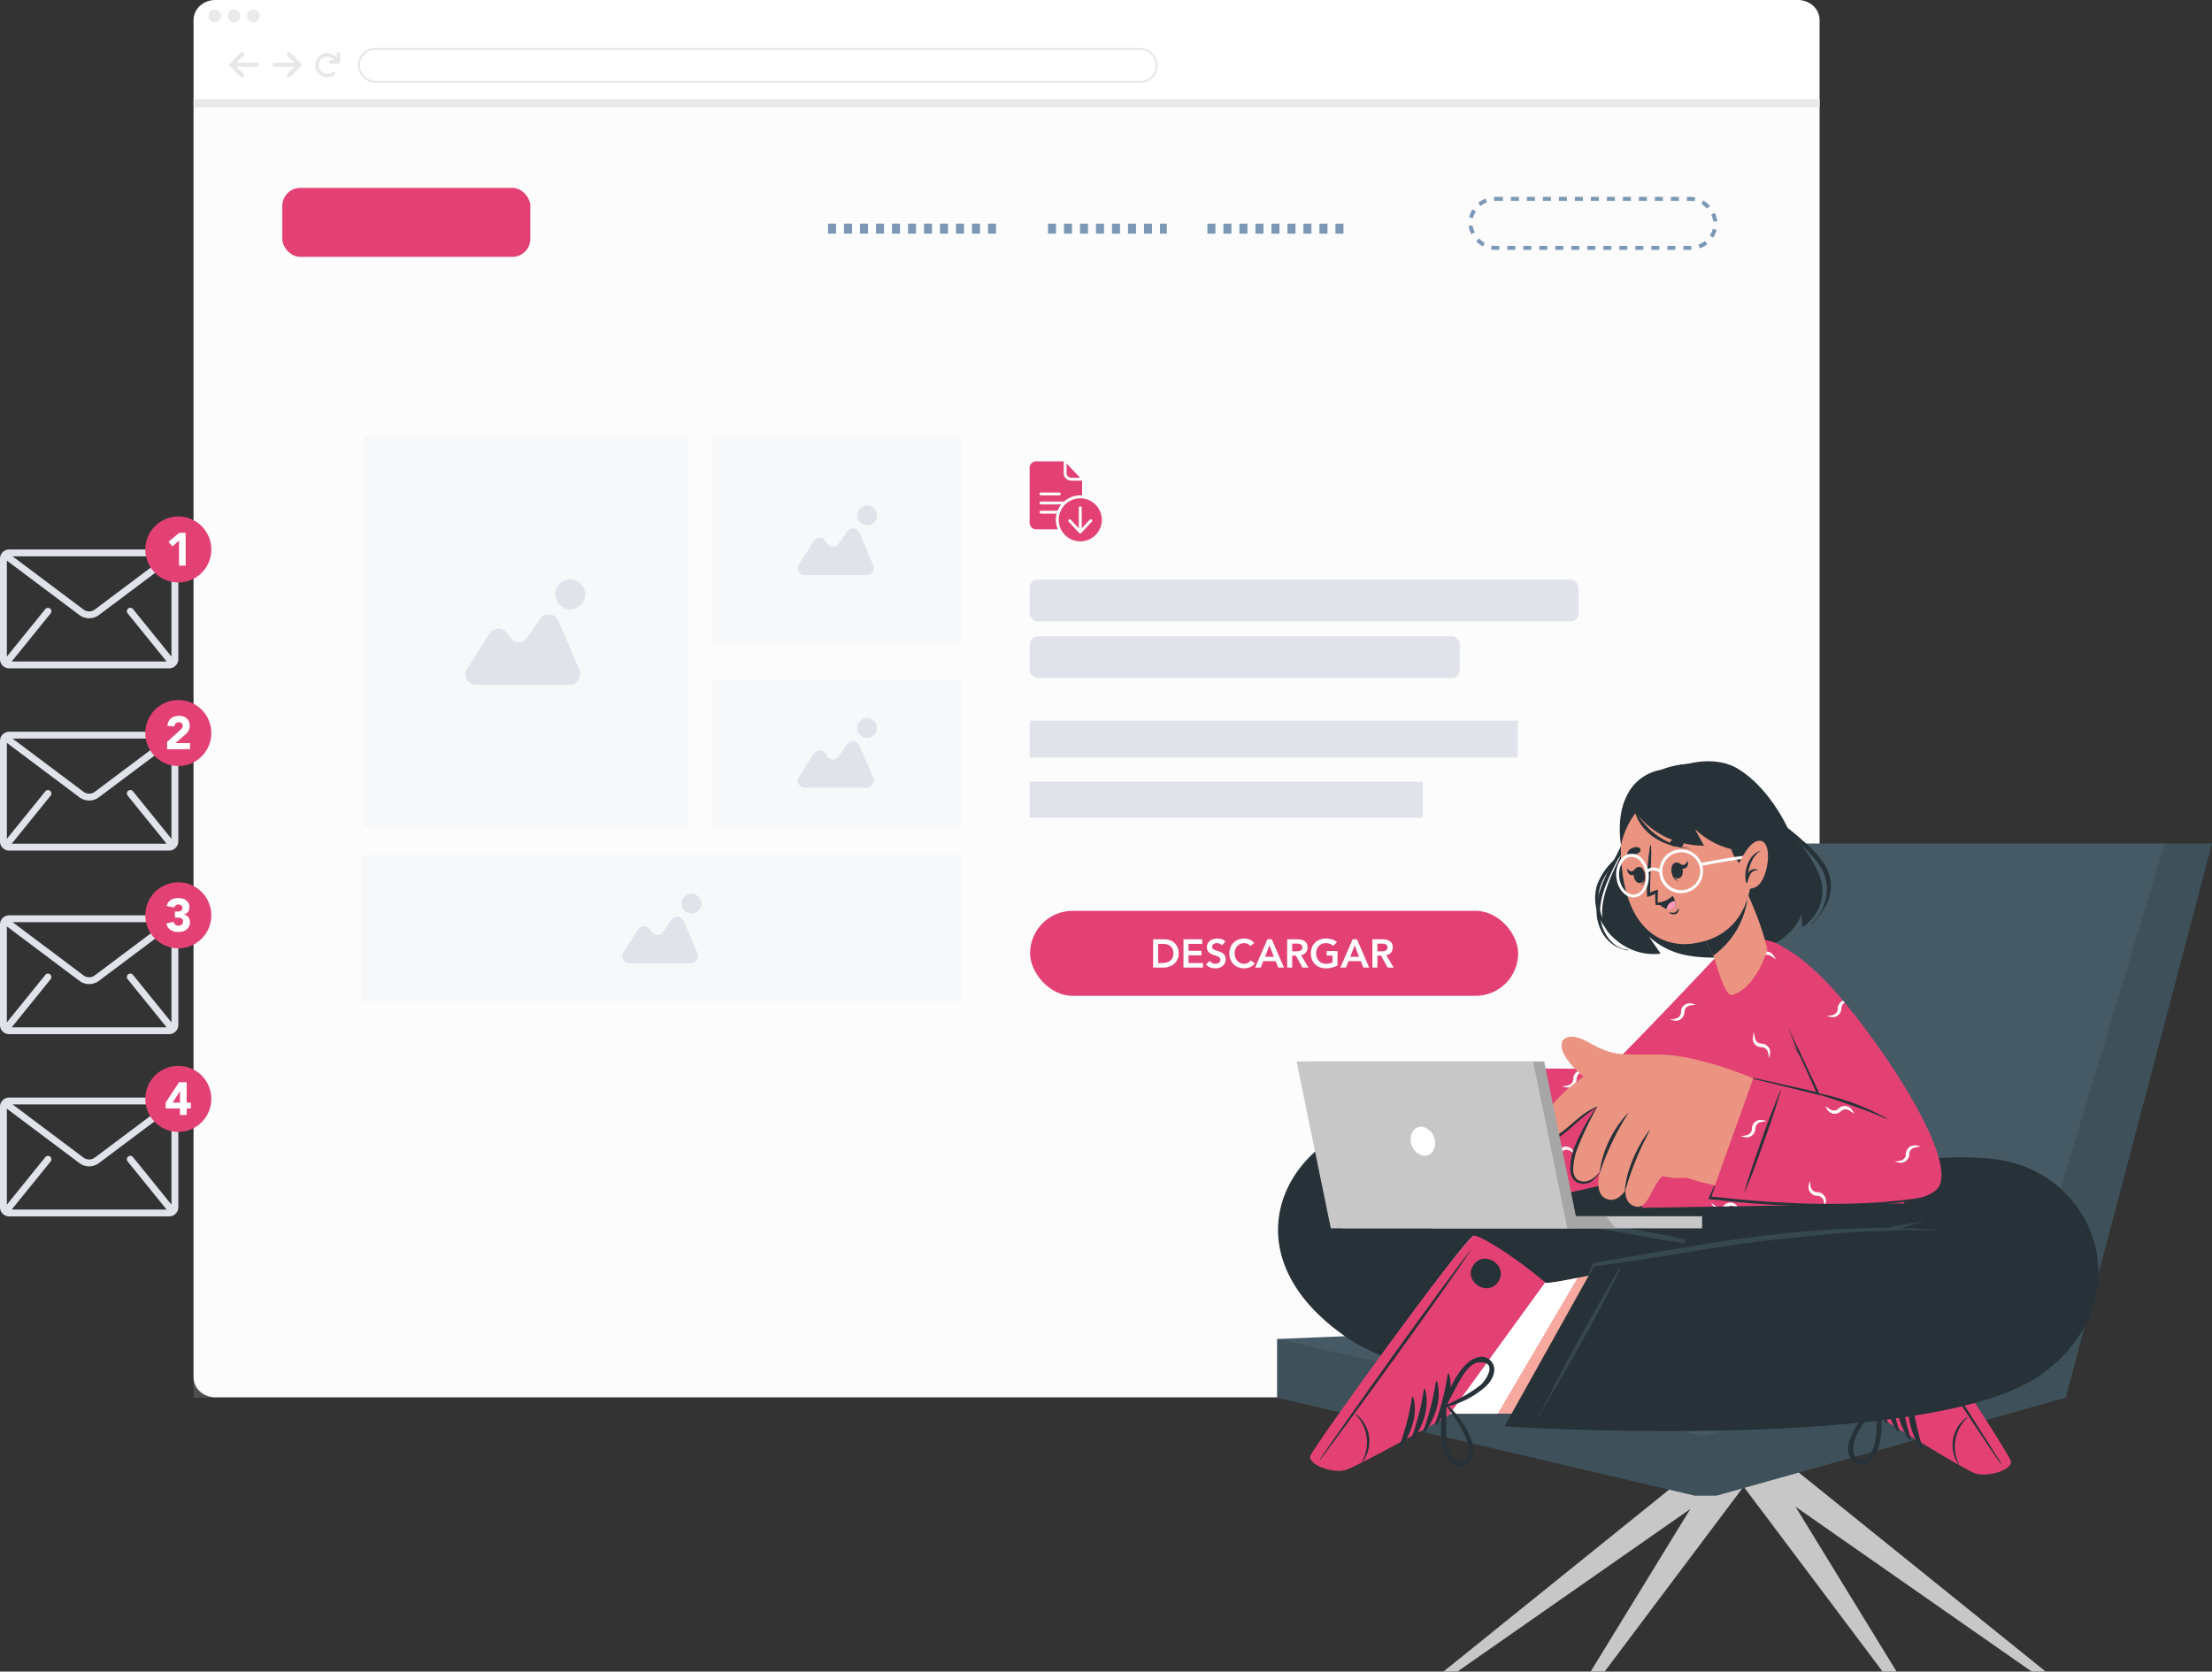 <svg xmlns="http://www.w3.org/2000/svg" width="2211.79" height="1671.676" viewBox="0 0 2211.79 1671.676">
  <rect x="0" y="0" width="2211.79" height="1671.676" fill="#333333" stroke="none"/>
  <g id="Group_363" data-name="Group 363" transform="translate(-5648 -2787.5)">
    <g id="Group_341" data-name="Group 341" transform="translate(4737 2417)">
      <g id="Group_331" data-name="Group 331" transform="translate(765 -732)">
        <path id="Path_520" data-name="Path 520" d="M21.706,0H1604.143c11.988,0,21.706,8.919,21.706,19.921v1357.56c0,11-9.718,19.921-21.706,19.921H21.706C9.718,1397.4,0,1388.484,0,1377.481V19.921C0,8.919,9.718,0,21.706,0Z" transform="translate(339.546 1102.5)" fill="#fff"/>
        <g id="Group_126" data-name="Group 126" transform="translate(354.368 1111.983)">
          <circle id="Ellipse_32" data-name="Ellipse 32" cx="6.425" cy="6.425" r="6.425" transform="translate(0 0)" fill="#eaeaea"/>
          <ellipse id="Ellipse_33" data-name="Ellipse 33" cx="6.364" cy="6.425" rx="6.364" ry="6.425" transform="translate(19.213 0)" fill="#eaeaea"/>
          <ellipse id="Ellipse_34" data-name="Ellipse 34" cx="6.364" cy="6.425" rx="6.364" ry="6.425" transform="translate(38.427 0)" fill="#eaeaea"/>
        </g>
        <g id="Rectangle_123" data-name="Rectangle 123" transform="translate(503.776 1150.393)" fill="#fff" stroke="#e7e7e7" stroke-width="2">
          <rect width="800" height="35" rx="17.5" stroke="none"/>
          <rect x="1" y="1" width="798" height="33" rx="16.5" fill="none"/>
        </g>
        <g id="Group_127" data-name="Group 127" transform="translate(375.417 1154.802)" opacity="0.5">
          <path id="arrow-right-solid" d="M28.554,77.947,18.138,88.363a2.078,2.078,0,0,1-2.944,0,2.082,2.082,0,0,1,0-2.946l6.863-6.86H2.085a2.083,2.083,0,0,1,0-4.166H22.057L15.2,67.531a2.083,2.083,0,0,1,2.946-2.946L28.557,75A2.086,2.086,0,0,1,28.554,77.947Z" transform="translate(42.877 -63.975)" fill="#d0d0d0"/>
          <path id="arrow-right-solid-2" data-name="arrow-right-solid" d="M28.553,13.972,18.137,24.388a2.078,2.078,0,0,1-2.944,0,2.082,2.082,0,0,1,0-2.946l6.863-6.86H2.083a2.083,2.083,0,0,1,0-4.166H22.056L15.194,3.556A2.083,2.083,0,0,1,18.14.61L28.556,11.026A2.086,2.086,0,0,1,28.553,13.972Z" transform="translate(29.163 25) rotate(180)" fill="#d0d0d0"/>
          <path id="arrow-rotate-right-solid" d="M57.005,17.724v7.76a1.723,1.723,0,0,1-1.724,1.724H47.52a1.724,1.724,0,1,1,0-3.449h3.416a8.609,8.609,0,1,0-6.876,13.785,8.539,8.539,0,0,0,5.167-1.721A1.725,1.725,0,0,1,51.3,38.582,11.959,11.959,0,0,1,44.067,41a12.066,12.066,0,1,1,9.489-19.491V17.724a1.724,1.724,0,0,1,3.449,0Z" transform="translate(53.757 -16)" fill="#d0d0d0"/>
        </g>
        <line id="Line_2" data-name="Line 2" x2="1625.848" transform="translate(339.606 1205.839)" fill="rgba(0,0,0,0)" stroke="#eaeaea" stroke-width="8"/>
        <rect id="Rectangle_258" data-name="Rectangle 258" width="1625.769" height="1294.416" transform="translate(339.548 1205.869)" fill="rgba(237,239,241,0.15)"/>
        <rect id="Rectangle_205" data-name="Rectangle 205" width="248" height="69" rx="18" transform="translate(428.274 1290.393)" fill="#e34173"/>
        <line id="Line_5" data-name="Line 5" x2="169.766" transform="translate(973.934 1331.159)" fill="none" stroke="#7c98b6" stroke-width="10" stroke-dasharray="8"/>
        <line id="Line_6" data-name="Line 6" x2="118.836" transform="translate(1193.891 1331.159)" fill="none" stroke="#7c98b6" stroke-width="10" stroke-dasharray="8"/>
        <line id="Line_7" data-name="Line 7" x2="143.932" transform="translate(1353.322 1331.159)" fill="none" stroke="#7c98b6" stroke-width="10" stroke-dasharray="8"/>
        <g id="Rectangle_206" data-name="Rectangle 206" transform="translate(1614.274 1299.393)" fill="none" stroke="#7c98b6" stroke-width="4" stroke-dasharray="8">
          <rect width="249" height="53" rx="26.5" stroke="none"/>
          <rect x="2" y="2" width="245" height="49" rx="24.5" fill="none"/>
        </g>
        <g id="surface1" transform="translate(1175.546 1563.893)">
          <path id="Path_517" data-name="Path 517" d="M241.135,28.176h8.831L236.449,13.957v9.515A4.7,4.7,0,0,0,241.135,28.176Zm0,0" transform="translate(-199.504 -11.776)" fill="#e34173"/>
          <path id="Path_518" data-name="Path 518" d="M207.7,236.336a21.536,21.536,0,1,0,21.537,21.536A21.559,21.559,0,0,0,207.7,236.336Zm11.57,23.375-10.561,11.335a1.441,1.441,0,0,1-1.063.451,1.4,1.4,0,0,1-1.046-.451l-10.543-11.335a1.448,1.448,0,0,1,.072-2.037,1.47,1.47,0,0,1,2.054.072l8.074,8.651V245.8a1.442,1.442,0,0,1,2.884,0v20.6l8.038-8.651a1.434,1.434,0,1,1,2.09,1.965Zm0,0" transform="translate(-157.073 -199.408)" fill="#e34173"/>
          <path id="Path_519" data-name="Path 519" d="M26.979,52.264H11.318a1.442,1.442,0,0,1,0-2.883H27.935a25.6,25.6,0,0,1,3.658-6.308H11.318a1.442,1.442,0,0,1,0-2.883H34.332a24.813,24.813,0,0,1,16.31-6.2c.594,0,1.082.054,1.8.108V19.283H41.631A7.6,7.6,0,0,1,34.062,11.7V0H6.416A6.449,6.449,0,0,0,0,6.506v55a6.388,6.388,0,0,0,6.416,6.434H28.132a24.617,24.617,0,0,1-1.153-15.679ZM11.318,31.178H29.575a1.442,1.442,0,0,1,0,2.884H11.318a1.442,1.442,0,0,1,0-2.884Zm0,0" fill="#e34173"/>
        </g>
        <g id="Group_255" data-name="Group 255" transform="translate(-21401.453 -2817.607)">
          <rect id="_013bf89905db522f1e955d51753b96a0" data-name="013bf89905db522f1e955d51753b96a0" width="249" height="207" transform="translate(22260 4357)" fill="#f6f8fa"/>
          <rect id="d88b5fb16be52ec8e9eb2ad0f7898af8" width="249" height="147" transform="translate(22260 4600)" fill="#f6f8fa"/>
          <rect id="_5aea302f0cb77701309145e256882eff" data-name="5aea302f0cb77701309145e256882eff" width="324" height="390" transform="translate(21911 4357)" fill="#f6f8fa"/>
          <rect id="fc128bc330fbba1217c20e3ee3aa0037" width="600" height="147" transform="translate(21909 4775)" fill="#f6f8fa"/>
          <g id="Group_251" data-name="Group 251" transform="translate(22012.959 4499.549)">
            <path id="Path_515" data-name="Path 515" d="M81,22.8a16.3,16.3,0,0,0-11.049,4.933A13.083,13.083,0,0,0,66,37.8a15.384,15.384,0,0,0,15,15c7.892,0,15-7.1,15-15S88.888,22.8,81,22.8Z" transform="translate(23.723 -22.8)" fill="#e0e3ea"/>
            <path id="Path_516" data-name="Path 516" d="M113.209,46.562c-2.96-7.1-13.022-8.09-17.955-1.973L82.232,63.728a10.139,10.139,0,0,1-16.969,0L61.317,58.8c-3.946-6.117-13.022-4.933-16.969.987L22.053,94.9c-3.946,7.1,0,15.982,9.076,15.982h94.116c7.1,0,12.036-8.09,9.076-15Z" transform="translate(-20.527 -5.522)" fill="#e0e3ea"/>
          </g>
          <g id="Group_254" data-name="Group 254" transform="translate(22169.684 4813.788)">
            <path id="Path_515-2" data-name="Path 515" d="M75.908,22.8a10.768,10.768,0,0,0-7.3,3.259A8.644,8.644,0,0,0,66,32.708a9.908,9.908,0,1,0,19.817,0A10.257,10.257,0,0,0,75.908,22.8Z" transform="translate(-6.715 -22.8)" fill="#e0e3ea"/>
            <path id="Path_516-2" data-name="Path 516" d="M81.767,44.525c-1.956-4.693-8.6-5.345-11.864-1.3L61.3,55.867a6.7,6.7,0,0,1-11.212,0l-2.607-3.259c-2.607-4.042-8.6-3.259-11.212.652L21.535,76.466c-2.607,4.693,0,10.56,6,10.56H89.719c4.693,0,7.953-5.345,6-9.908Z" transform="translate(-20.527 -17.407)" fill="#e0e3ea"/>
          </g>
          <g id="Group_253" data-name="Group 253" transform="translate(22345.311 4638.161)">
            <path id="Path_515-3" data-name="Path 515" d="M75.908,22.8a10.768,10.768,0,0,0-7.3,3.259A8.644,8.644,0,0,0,66,32.708a9.908,9.908,0,1,0,19.817,0A10.257,10.257,0,0,0,75.908,22.8Z" transform="translate(-6.715 -22.8)" fill="#e0e3ea"/>
            <path id="Path_516-3" data-name="Path 516" d="M81.767,44.525c-1.956-4.693-8.6-5.345-11.864-1.3L61.3,55.867a6.7,6.7,0,0,1-11.212,0l-2.607-3.259c-2.607-4.042-8.6-3.259-11.212.652L21.535,76.466c-2.607,4.693,0,10.56,6,10.56H89.719c4.693,0,7.953-5.345,6-9.908Z" transform="translate(-20.527 -17.407)" fill="#e0e3ea"/>
          </g>
          <g id="Group_252" data-name="Group 252" transform="translate(22345.311 4425.519)">
            <path id="Path_515-4" data-name="Path 515" d="M75.908,22.8a10.768,10.768,0,0,0-7.3,3.259A8.644,8.644,0,0,0,66,32.708a9.908,9.908,0,1,0,19.817,0A10.257,10.257,0,0,0,75.908,22.8Z" transform="translate(-6.715 -22.8)" fill="#e0e3ea"/>
            <path id="Path_516-4" data-name="Path 516" d="M81.767,44.525c-1.956-4.693-8.6-5.345-11.864-1.3L61.3,55.867a6.7,6.7,0,0,1-11.212,0l-2.607-3.259c-2.607-4.042-8.6-3.259-11.212.652L21.535,76.466c-2.607,4.693,0,10.56,6,10.56H89.719c4.693,0,7.953-5.345,6-9.908Z" transform="translate(-20.527 -17.407)" fill="#e0e3ea"/>
          </g>
        </g>
        <g id="Group_152" data-name="Group 152" transform="translate(1176 2013.393)">
          <rect id="Rectangle_218" data-name="Rectangle 218" width="488" height="85" rx="42.5" fill="#e34173"/>
        </g>
        <g id="Group_256" data-name="Group 256" transform="translate(-464.454 1051.393)">
          <rect id="Rectangle_221" data-name="Rectangle 221" width="488" height="37" transform="translate(1640 771.809)" fill="#e0e3ea"/>
          <rect id="Rectangle_222" data-name="Rectangle 222" width="393" height="36" transform="translate(1640 832.809)" fill="#e0e3ea"/>
          <rect id="Rectangle_488" data-name="Rectangle 488" width="430.15" height="41.717" rx="8" transform="translate(1640 687.43)" fill="#e0e3ea"/>
          <rect id="Rectangle_489" data-name="Rectangle 489" width="548.812" height="41.717" rx="8" transform="translate(1640 630.809)" fill="#e0e3ea"/>
        </g>
        <path id="Path_612" data-name="Path 612" d="M-119.06-28.32h11.16a17.083,17.083,0,0,1,5.4.86,13.121,13.121,0,0,1,4.6,2.62,12.8,12.8,0,0,1,3.2,4.42,15.112,15.112,0,0,1,1.2,6.26,13.511,13.511,0,0,1-1.38,6.3,13.486,13.486,0,0,1-3.56,4.4,15.182,15.182,0,0,1-4.84,2.6A16.909,16.909,0,0,1-108.5,0h-10.56Zm8.8,23.76a17.85,17.85,0,0,0,4.46-.54,10.611,10.611,0,0,0,3.66-1.68,7.977,7.977,0,0,0,2.46-2.96,9.9,9.9,0,0,0,.9-4.42,10.99,10.99,0,0,0-.8-4.4,7.652,7.652,0,0,0-2.22-2.98,9.263,9.263,0,0,0-3.36-1.68,15.853,15.853,0,0,0-4.26-.54h-4.6v19.2ZM-88.7-28.32h18.76v4.56H-83.66v6.96h13v4.56h-13v7.68h14.44V0H-88.7Zm38.32,6.08a4.65,4.65,0,0,0-2.14-1.7,7.474,7.474,0,0,0-2.82-.54,7.149,7.149,0,0,0-1.7.2,4.615,4.615,0,0,0-1.48.64,3.343,3.343,0,0,0-1.06,1.14,3.291,3.291,0,0,0-.4,1.66,2.6,2.6,0,0,0,1,2.2,9.832,9.832,0,0,0,2.48,1.32q1.48.56,3.24,1.08a13.173,13.173,0,0,1,3.24,1.44,8.013,8.013,0,0,1,2.48,2.44,7.25,7.25,0,0,1,1,4.04,8.883,8.883,0,0,1-.84,3.98,8.11,8.11,0,0,1-2.26,2.82A9.772,9.772,0,0,1-52.94.16,13.8,13.8,0,0,1-56.9.72a14.859,14.859,0,0,1-5.08-.88,9.787,9.787,0,0,1-4.2-2.96l3.8-3.68a6.355,6.355,0,0,0,2.42,2.18,6.8,6.8,0,0,0,3.18.78,6.663,6.663,0,0,0,1.76-.24,5.444,5.444,0,0,0,1.6-.72,3.756,3.756,0,0,0,1.16-1.22,3.262,3.262,0,0,0,.44-1.7,2.959,2.959,0,0,0-1-2.4,8.834,8.834,0,0,0-2.48-1.42q-1.48-.58-3.24-1.1a13.644,13.644,0,0,1-3.24-1.42,7.88,7.88,0,0,1-2.48-2.4,7.149,7.149,0,0,1-1-4.02,7.629,7.629,0,0,1,.9-3.8A8.231,8.231,0,0,1-62-26.94a10.3,10.3,0,0,1,3.34-1.58,14.339,14.339,0,0,1,3.84-.52,14,14,0,0,1,4.34.68,10.06,10.06,0,0,1,3.78,2.24Zm28.52.56a8.439,8.439,0,0,0-3.02-2.24,8.154,8.154,0,0,0-2.94-.56,9.815,9.815,0,0,0-3.98.78,9.107,9.107,0,0,0-3.06,2.16,9.811,9.811,0,0,0-1.98,3.22,11.044,11.044,0,0,0-.7,3.96,12.176,12.176,0,0,0,.7,4.2,9.865,9.865,0,0,0,1.98,3.32,9.213,9.213,0,0,0,3.06,2.2,9.6,9.6,0,0,0,3.98.8,7.312,7.312,0,0,0,3.34-.82,9.116,9.116,0,0,0,3.02-2.62l4.16,2.96A11.333,11.333,0,0,1-21.98-.48,14.586,14.586,0,0,1-27.86.72,16.552,16.552,0,0,1-33.88-.34a13.736,13.736,0,0,1-4.72-3A13.783,13.783,0,0,1-41.7-8a15.722,15.722,0,0,1-1.12-6.04,16.4,16.4,0,0,1,1.12-6.18,13.867,13.867,0,0,1,3.1-4.74,13.588,13.588,0,0,1,4.72-3.02,16.552,16.552,0,0,1,6.02-1.06,13.8,13.8,0,0,1,5.34,1.02,12.449,12.449,0,0,1,4.58,3.46Zm17.12-6.64H-.38L11.82,0H6.06L3.42-6.48H-8.86L-11.42,0h-5.64ZM1.66-10.8-2.7-22.32-7.14-10.8ZM14.98-28.32h9.84a20.046,20.046,0,0,1,3.94.38,10.089,10.089,0,0,1,3.38,1.3,6.8,6.8,0,0,1,2.36,2.48,7.986,7.986,0,0,1,.88,3.96,7.887,7.887,0,0,1-1.7,5.16,7.292,7.292,0,0,1-4.86,2.52L36.34,0H30.26L23.7-12H20.02V0H14.98Zm8.96,12q1.08,0,2.16-.1a6.633,6.633,0,0,0,1.98-.48,3.379,3.379,0,0,0,1.46-1.16,3.687,3.687,0,0,0,.56-2.18,3.478,3.478,0,0,0-.52-2,3.232,3.232,0,0,0-1.36-1.14,6.261,6.261,0,0,0-1.86-.5A16.948,16.948,0,0,0,24.38-24H20.02v7.68ZM65.34-2.08A24.471,24.471,0,0,1,53.62.72,16.552,16.552,0,0,1,47.6-.34a13.736,13.736,0,0,1-4.72-3A13.783,13.783,0,0,1,39.78-8a15.722,15.722,0,0,1-1.12-6.04,16.4,16.4,0,0,1,1.12-6.18,13.867,13.867,0,0,1,3.1-4.74,13.588,13.588,0,0,1,4.72-3.02,16.552,16.552,0,0,1,6.02-1.06,22.875,22.875,0,0,1,6.08.78,12.514,12.514,0,0,1,5.08,2.78l-3.72,3.76a9.328,9.328,0,0,0-3.3-2.04,11.688,11.688,0,0,0-4.1-.72,9.815,9.815,0,0,0-3.98.78,9.107,9.107,0,0,0-3.06,2.16,9.811,9.811,0,0,0-1.98,3.22,11.044,11.044,0,0,0-.7,3.96,12.176,12.176,0,0,0,.7,4.2,9.865,9.865,0,0,0,1.98,3.32,9.213,9.213,0,0,0,3.06,2.2,9.6,9.6,0,0,0,3.98.8,17.45,17.45,0,0,0,3.62-.36A10.28,10.28,0,0,0,60.3-5.32V-12H54.5v-4.56H65.34ZM80.46-28.32h4.36L97.02,0H91.26L88.62-6.48H76.34L73.78,0H68.14Zm6.4,17.52L82.5-22.32,78.06-10.8Zm13.32-17.52h9.84a20.046,20.046,0,0,1,3.94.38,10.089,10.089,0,0,1,3.38,1.3,6.8,6.8,0,0,1,2.36,2.48,7.986,7.986,0,0,1,.88,3.96,7.887,7.887,0,0,1-1.7,5.16,7.292,7.292,0,0,1-4.86,2.52L121.54,0h-6.08L108.9-12h-3.68V0h-5.04Zm8.96,12q1.08,0,2.16-.1a6.633,6.633,0,0,0,1.98-.48,3.379,3.379,0,0,0,1.46-1.16,3.687,3.687,0,0,0,.56-2.18,3.478,3.478,0,0,0-.52-2,3.232,3.232,0,0,0-1.36-1.14,6.261,6.261,0,0,0-1.86-.5,16.948,16.948,0,0,0-1.98-.12h-4.36v7.68Z" transform="translate(1418.06 2070.173)" fill="#fdfdfd"/>
      </g>
    </g>
    <g id="freepik--Character--inject-68" transform="translate(6925 3548.824)">
      <path id="Path_751" data-name="Path 751" d="M132.7,412.85,381.269,613.273H367.28L80.16,412.85Z" transform="translate(387.216 297.079)" fill="#c7c7c7"/>
      <path id="Path_752" data-name="Path 752" d="M161.227,412.85,284.052,613.273H270.063L119.49,412.85Z" transform="translate(335.338 297.079)" fill="#c7c7c7"/>
      <path id="Path_753" data-name="Path 753" d="M279.594,412.85,156.77,613.273h13.988L321.332,412.85Z" transform="translate(156.735 297.079)" fill="#c7c7c7"/>
      <path id="Path_754" data-name="Path 754" d="M408.157,412.85,159.59,613.273h13.988L460.661,412.85Z" transform="translate(6.715 297.079)" fill="#c7c7c7"/>
      <path id="Path_755" data-name="Path 755" d="M36.29,801.363V742.719L377.658,728.73,557.951,247.29H971.08L824.9,801.363,475.689,899.4H453.778Z" transform="translate(-36.29 -164.977)" fill="#455a64"/>
      <path id="Path_756" data-name="Path 756" d="M971.08,247.29H923.808L771.529,752.347,462.535,839.878,36.29,742.719v58.645L453.778,899.4h21.911L824.9,801.363Z" transform="translate(-36.29 -164.977)" opacity="0.1"/>
      <path id="Path_757" data-name="Path 757" d="M458.542,577.454C456.305,568.583,317.256,354.74,306.907,350c-1.023-.379-73.05,43.557-73.05,43.557-3.108,3.6-131.619-33.284-131.619-33.284L89.691,517.558,327.719,529.5s30.744,21.153,59.024,38.629h0a351.213,351.213,0,0,0,37.264,21.532C435.721,593.527,460.854,586.438,458.542,577.454Z" transform="translate(273.664 121.671)" fill="#f7a9a0"/>
      <path id="Path_758" data-name="Path 758" d="M312.286,589.5a351.176,351.176,0,0,1-37.264-21.532h0C246.78,550.488,216,529.3,216,529.3l-53.072-2.616L89.648,387.139c17.969,4.511,31.388,7.582,32.374,6.255,0,0,72.026-43.936,73.277-43.33,10.2,4.663,149.246,218.506,151.635,227.452S323.962,593.4,312.286,589.5Z" transform="translate(385.423 121.836)" fill="#fff"/>
      <path id="Path_759" data-name="Path 759" d="M315.482,577.851c-2.388-9.1-142.12-222.865-152.62-227.68-3.791-1.82-39.008,16.528-73.543,43.254l90.26,137.722s88.4,55.271,100.458,59.289S317.87,586.949,315.482,577.851Z" transform="translate(418.127 121.805)" fill="#e34173"/>
      <path id="Path_760" data-name="Path 760" d="M232.266,570.4C207.928,535.1,113.233,390.6,92,353.9c-.19-.3,0-.417.227,0C117.1,388.321,210.62,533.625,232.948,569.979,233.327,570.776,232.8,571.117,232.266,570.4Z" transform="translate(490.804 131.799)" fill="#263238"/>
      <path id="Path_761" data-name="Path 761" d="M106.846,446.2a34.421,34.421,0,0,1-5.269-27.1,33.284,33.284,0,0,1,13.912-20.509c.227,0,.455.265.265.417a39.8,39.8,0,0,0-8.492,46.931.265.265,0,0,1-.417.265Z" transform="translate(574.639 257.281)" fill="#263238"/>
      <path id="Path_762" data-name="Path 762" d="M133.573,437.777c-9.553-14.216-15.163-34.118-9.477-50.722.227-.645,1.137-.341,1.213.265a235.789,235.789,0,0,0,10.2,49.547,1.1,1.1,0,0,1-1.933.91Z" transform="translate(475.051 224.084)" fill="#263238"/>
      <path id="Path_763" data-name="Path 763" d="M130.621,439.977c-9.553-14.216-15.391-34.118-9.477-50.76.227-.644,1.137-.3,1.213.265a236.131,236.131,0,0,0,10.2,49.584,1.1,1.1,0,0,1-1.933.91Z" transform="translate(489.565 230.148)" fill="#263238"/>
      <path id="Path_764" data-name="Path 764" d="M127.578,442.119C117.987,427.9,112.187,408,118.1,391.4c.227-.645,1.137-.3,1.213.265a235.8,235.8,0,0,0,10.2,49.547,1.1,1.1,0,0,1-1.933.91Z" transform="translate(504.17 236.232)" fill="#263238"/>
      <path id="Path_765" data-name="Path 765" d="M124.528,444.307c-9.591-14.216-15.391-34.118-9.477-50.722.227-.644,1.137-.341,1.175.265A238.294,238.294,0,0,0,126.461,443.4a1.1,1.1,0,0,1-1.933.91Z" transform="translate(518.782 242.309)" fill="#263238"/>
      <path id="Path_766" data-name="Path 766" d="M131.812,378.9c-10.463-16.111,14.595-32.45,25.058-16.3S142.313,394.971,131.812,378.9Z" transform="translate(422.792 138.266)" fill="#263238"/>
      <path id="Path_767" data-name="Path 767" d="M132.86,456.514c-10.766-3.336-10.88-16.339-7.582-24.868a90.224,90.224,0,0,1,28.166-37.037.455.455,0,0,1,.72.19,2.085,2.085,0,0,1,2.843,1.82c-.417,14.822,1.024,30.744-3.791,45C150.261,449.956,143.058,459.66,132.86,456.514Zm18.954-37.53c.341-7.278.379-14.557.986-21.835-5.459,7.241-11.373,14.216-15.96,21.987a103.045,103.045,0,0,0-6.255,11.562c-2.692,6.217-5.459,28.128,11.069,19.371,9.212-4.852,9.743-22.4,10.2-30.933Z" transform="translate(447.635 245.871)" fill="#263238"/>
      <path id="Path_768" data-name="Path 768" d="M152.581,390.846c10.084,11.373,14.936,26.536,21.039,39.956a2.085,2.085,0,0,1-1.9,2.805.455.455,0,0,1-.569.455,90.108,90.108,0,0,1-40.335-23.2c-6.407-6.6-11.373-18.613-2.729-25.854S146.667,384.288,152.581,390.846Zm-13.837-3.3c-18.651-1.668-7.582,17.438-2.654,22.139a97.183,97.183,0,0,0,10.235,8.226c7.392,5.307,15.391,9.477,23.276,14.026-3.45-6.445-6.255-13.154-9.439-19.713C156.561,404.379,148.98,388.457,138.744,387.548Z" transform="translate(430.568 210.513)" fill="#263238"/>
      <path id="Path_769" data-name="Path 769" d="M554.06,412.1S354.508,319.109,265.2,319.6c-106.144.569-189.543,126.16-59.934,217.937C319.86,618.625,682.911,615.1,682.911,615.1L599.057,462.252a774.7,774.7,0,0,0-231.243-44.467L550.686,456Z" transform="translate(-138.315 36.829)" fill="#263238"/>
      <path id="Path_770" data-name="Path 770" d="M422.682,379.267c-15.656-4.094-31.654-6.861-47.575-9.856s-32.147-5.648-48.258-8.188a972.207,972.207,0,0,0-97.122-10.463l-9.174-.379a16.373,16.373,0,0,0-1.933-.606c-1.554-.493-3.071-.986-4.625-1.4-2.881-.8-5.8-1.441-8.719-2.085-6.1-1.365-12.207-2.464-18.234-4.056-.379,0-.569.455-.19.569,6.065,1.82,11.979,4.018,18.007,5.8l5.269,1.516c-11.941-.227-23.92-.189-35.862,0a.3.3,0,1,0,0,.607c16.263.189,32.564,1.251,48.751,2.692s32.109,2.919,48.106,4.966c32.336,4.208,64.445,9.439,96.743,15.163,18.007,3.222,36.051,6.748,54.247,8.833C423.781,382.375,424.463,379.532,422.682,379.267Z" transform="translate(-10.804 99.988)" fill="#37474f"/>
      <path id="Path_771" data-name="Path 771" d="M224.113,507.465c-5.118-9.7-9.363-19.978-14.026-29.948s-9.288-19.978-13.95-29.986c-9.326-19.94-43.026-87.19-46.514-91.891a.379.379,0,0,0-.644.3c1.478,5.118,22.328,49.509,27.181,59.441,9.629,19.788,19.864,39.273,29.948,58.91,2.881,5.572,5.876,11.107,8.795,16.68s6.065,11.069,8.719,16.756C223.885,508.109,224.416,507.806,224.113,507.465Z" transform="translate(283.409 137.109)" fill="#37474f"/>
      <path id="Path_772" data-name="Path 772" d="M175.968,570.614c2.654-8.757,151.635-215.738,162.173-219.87,1.175-.531,71.117,46.779,71.117,46.779,2.957,3.791,133.059-26.991,133.059-26.991l5.042,157.738-238.332.531s-31.73,19.675-60.654,35.786h0a352.078,352.078,0,0,1-38.288,19.675C198.031,587.6,173.239,579.181,175.968,570.614Z" transform="translate(-141.282 123.735)" fill="#f7a9a0"/>
      <path id="Path_773" data-name="Path 773" d="M237.959,584.2a344.964,344.964,0,0,0,38.25-19.713h0c29.038-16.073,60.654-35.786,60.654-35.786h53.072l79.836-135.865c-18.158,3.791-31.692,5.914-32.639,4.7,0,0-69.9-47.31-71.117-46.779-10.425,4.17-159.482,211.151-162.173,219.87S226.094,587.579,237.959,584.2Z" transform="translate(-169.383 123.791)" fill="#fff"/>
      <path id="Path_774" data-name="Path 774" d="M212.4,570.954C215.21,561.97,364.987,355.1,375.715,350.818c4.018-1.63,38.174,18.348,71.382,46.7L350.392,530.809s-90.981,50.949-103.187,54.4S209.6,579.938,212.4,570.954Z" transform="translate(-179.121 123.698)" fill="#e34173"/>
      <path id="Path_775" data-name="Path 775" d="M232.427,564.09c25.967-34.118,127.449-173.925,150.535-209.559,0-.265,0-.417-.227,0C356.2,387.739,255.893,528.38,231.859,563.824,231.328,564.431,231.859,564.81,232.427,564.09Z" transform="translate(-188.719 133.595)" fill="#263238"/>
      <path id="Path_776" data-name="Path 776" d="M265.25,445.85a34.345,34.345,0,0,0,6.558-26.877,33.1,33.1,0,0,0-12.889-21.153c-.227,0-.493.228-.3.417a39.69,39.69,0,0,1,6.217,47.272C264.643,445.812,265.06,446.116,265.25,445.85Z" transform="translate(-180.107 255.132)" fill="#263238"/>
      <path id="Path_777" data-name="Path 777" d="M239.02,437.676c10.273-13.723,17.021-33.36,11.9-50.229-.19-.645-1.137-.341-1.213.227a238.829,238.829,0,0,1-12.548,49.016,1.061,1.061,0,0,0,1.858.986Z" transform="translate(-79.122 225.171)" fill="#263238"/>
      <path id="Path_778" data-name="Path 778" d="M242.17,439.706c10.273-13.723,17.021-33.4,11.9-50.229,0-.645-1.137-.341-1.213.227a238.831,238.831,0,0,1-12.548,49.016,1.061,1.061,0,0,0,1.858.985Z" transform="translate(-94.213 230.836)" fill="#263238"/>
      <path id="Path_779" data-name="Path 779" d="M245.335,441.746c10.235-13.761,16.983-33.4,11.865-50.229,0-.645-1.1-.379-1.213.189A235.978,235.978,0,0,1,243.44,440.76a1.1,1.1,0,0,0,1.9.986Z" transform="translate(-109.319 236.492)" fill="#263238"/>
      <path id="Path_780" data-name="Path 780" d="M248.491,443.776c10.235-13.761,16.983-33.4,11.865-50.229-.19-.644-1.1-.379-1.175.189A238.141,238.141,0,0,1,246.6,442.752a1.1,1.1,0,0,0,1.9,1.024Z" transform="translate(-124.378 242.157)" fill="#263238"/>
      <path id="Path_781" data-name="Path 781" d="M251.033,380.332c11.373-15.58-13-33.056-24.262-17.438S239.774,395.837,251.033,380.332Z" transform="translate(-30.253 140.622)" fill="#263238"/>
      <path id="Path_782" data-name="Path 782" d="M233.694,441.917c-4.246-14.481-2.047-30.327-1.744-45.111a2.123,2.123,0,0,1,2.957-1.706c0-.227.417-.379.682,0a89.845,89.845,0,0,1,26.536,38.288c2.919,8.719,2.2,21.684-8.719,24.489C243.133,460.417,236.386,450.409,233.694,441.917Zm11.373,8.984c16.111,9.553,14.367-12.472,11.979-18.954a100.128,100.128,0,0,0-5.686-11.865c-4.36-8-9.78-15.163-14.9-22.745.265,7.316,0,14.557,0,21.873C236.31,428.081,236.044,445.632,245.067,450.9Z" transform="translate(-67.351 246.897)" fill="#263238"/>
      <path id="Path_783" data-name="Path 783" d="M273.256,386.069c8.3,7.582,2.767,19.409-3.791,25.7A90.071,90.071,0,0,1,228.107,433a.455.455,0,0,1-.569-.455,2.085,2.085,0,0,1-1.782-2.881c6.748-13.23,12.358-28.166,22.935-38.894C254.757,384.477,265.447,378.866,273.256,386.069Zm-33.322,25.664c-3.488,6.407-6.634,12.965-10.349,19.258,8.075-4.17,16.263-7.961,23.92-12.927a101.228,101.228,0,0,0,10.614-7.582c5.118-4.435,17.1-23.01-1.592-22.252-10.311.3-18.424,15.846-22.594,23.5Z" transform="translate(-60.285 212.901)" fill="#263238"/>
      <path id="Path_784" data-name="Path 784" d="M246.051,379.721S447.914,319.067,555.575,331.8c105.538,12.586,148.792,144.849,45.907,216.534C489.159,626.62,66.25,599.25,66.25,599.25l90.3-161.681s144.053-33.89,275.369-32.563L247.339,434.613Z" transform="translate(161.051 65.985)" fill="#263238"/>
      <path id="Path_785" data-name="Path 785" d="M109.319,400.9a2.99,2.99,0,0,0,.19-.834v-.645a11.042,11.042,0,0,1,.379-1.554,27.749,27.749,0,0,1,1.024-3.146q.568-1.592,1.251-3.07a27.091,27.091,0,0,1,1.668-2.881h.493a.567.567,0,0,1,.265,0c15.846-3.336,123.62-21.381,139.656-23.579s32.374-4.132,48.6-5.876a975.188,975.188,0,0,1,97.539-5.838h9.136a17.373,17.373,0,0,1,2.009-.531c1.554-.417,3.071-.834,4.663-1.175,2.919-.645,5.876-1.137,8.833-1.668,6.1-1.1,12.282-1.9,18.386-3.184.379,0,.531.493,0,.569-6.141,1.516-12.131,3.45-18.272,4.928l-5.307,1.289c11.941.341,23.882.986,35.824,1.782.379,0,.417.606,0,.569-16.225-.569-32.564-.3-48.788.379s-32.222,1.365-48.3,2.691c-32.526,2.616-64.975,6.293-97.349,10.463-18.158,2.35-128.018,21.039-146.29,22.214H114.7a8.561,8.561,0,0,1-.493,1.251c-.455.986-.948,2.009-1.44,2.995s-1.024,1.857-1.592,2.767-.569.91-.872,1.365l-.417.645c0,.189-.417.493-.455.72S109.129,401.281,109.319,400.9Z" transform="translate(202.253 113.077)" fill="#37474f"/>
      <path id="Path_786" data-name="Path 786" d="M192.386,507.421c5.61-9.477,10.349-19.523,15.429-29.266s10.235-19.523,15.391-29.266c10.235-19.485,47.158-84.991,50.836-89.578.227-.3.72,0,.607.341-1.668,5.042-24.641,48.371-29.948,58.076-10.576,19.333-21.76,38.288-32.753,57.394-3.109,5.459-6.369,10.842-9.553,16.263s-6.6,10.766-9.515,16.339C192.614,508.065,192.083,507.762,192.386,507.421Z" transform="translate(68.728 147.313)" fill="#37474f"/>
      <path id="Path_787" data-name="Path 787" d="M274.854,233.134c32.488,19.75,50.381,60.654,50.381,60.654S360.793,330.938,359.352,356a43.974,43.974,0,0,1-20.205,35.482l-.645-13.571s-4.4,18.689-30.9,32.222-65.772,13.837-87.493,8.757a76.462,76.462,0,0,1-34.459-18.158l11.79,17.1s-27.522,5.648-50.722-19.447,13.23-78.13,14.974-88.062-9.022-76.689,62.625-82.034C224.4,228.4,252.488,219.6,274.854,233.134Z" transform="translate(185.964 -225.576)" fill="#263238"/>
      <path id="Path_788" data-name="Path 788" d="M169.344,342.6a45.49,45.49,0,0,0,13.609-23.5,41.055,41.055,0,0,0-1.9-26.839c-4.473-10.159-12.32-18.158-19.978-25.967s-16.414-15.58-24.148-23.769c-.417-.455.265-1.1.72-.758A250.2,250.2,0,0,1,160.4,260.184a117.177,117.177,0,0,1,18.954,19.864,44.277,44.277,0,0,1,8.984,23.352,43.254,43.254,0,0,1-4.208,20.205,94.769,94.769,0,0,1-14.254,19.485C169.534,343.47,168.965,342.9,169.344,342.6Z" transform="translate(365.395 -180.676)" fill="#263238"/>
      <path id="Path_789" data-name="Path 789" d="M187.546,344.794c2.426-26.081,20.395-46.628,28.507-70.851,4.4-13.116,6.861-27.067,13.761-39.2,0-.341.758,0,.607.3-5.5,10.766-7.316,22.518-10.387,34.118a178.162,178.162,0,0,1-13.609,33.36c-9.7,19.713-21.381,43.026-12.7,65.165,4.018,10.235,13.079,20.471,24.754,21.115.455,0,.341.8,0,.72a34.876,34.876,0,0,1-23.5-14.443,44.125,44.125,0,0,1-7.43-30.289Z" transform="translate(132.176 -200.386)" fill="#263238"/>
      <path id="Path_790" data-name="Path 790" d="M189.207,322.027a45.832,45.832,0,0,1-.265-27.635,64.9,64.9,0,0,1,15.163-23.124c7.241-7.809,15.163-15.467,18.31-25.854,0-.455.758-.19.644.265-5.08,17.059-19.9,28.052-28.014,43.368-9.288,17.514-4.208,38.515,8.529,52.883a75.817,75.817,0,0,0,29.076,19.485s0,.341,0,.3C213.734,354.932,195.424,341.967,189.207,322.027Z" transform="translate(131.045 -170.872)" fill="#263238"/>
      <path id="Path_791" data-name="Path 791" d="M415.106,310.824c-26.536,75.173-74,163.5-91.4,176.692-21.987,16.718-141.286,30.327-147.844,30.327-16.377-.227-28.621-109.935-11.107-110.39,26.536-.758,100.155.531,106.561-4.663s52.769-51.632,100.8-104.249C405.211,262.111,431.634,264.2,415.106,310.824Z" transform="translate(60.042 -92.38)" fill="#eb9481"/>
      <path id="Path_792" data-name="Path 792" d="M418.5,422.6a338.149,338.149,0,0,1-46.059,13.609c-12.434,2.085-48.3,7.165-51.935-6.255-2.54-9.174,18.2-14.633,32.791-18.954,7.582-2.237,17.59-8.871,16-13.8-2.843-8.681-22.745-2.578-35.9,3.184-25.588,11.183-60.654,32.6-73.694,18.727-5-5.231,2.388-12.889,12.737-20.016-16.377,7.809-33.587,13.8-39.349,8.188a8.074,8.074,0,0,1-.531-11.107A10.8,10.8,0,0,1,221,392.99c-4.4-5.8-1.1-13.154,5.269-20.395a5.99,5.99,0,0,1-4.17-3.488c-8.681-17.248,49.281-57.2,67.932-59.4a463.206,463.206,0,0,1,111.11,2.312C420.172,331.389,418.5,422.559,418.5,422.6Z" transform="translate(-176.343 2.828)" fill="#eb9481"/>
      <path id="Path_793" data-name="Path 793" d="M313.125,322.413a90.714,90.714,0,0,0-37.3,9.629c-14.595,7.392-24.83,16.832-37.416,26.081-.341.227,0,.758.379.531,5.989-4.4,30.63-20.7,36.961-24.3A87.191,87.191,0,0,1,313.125,322.6S313.239,322.375,313.125,322.413Z" transform="translate(-144.052 44.67)" fill="#263238"/>
      <path id="Path_794" data-name="Path 794" d="M345.284,316.113a221.2,221.2,0,0,0-43.216,9.591c-15.163,5.648-27.673,16.225-39.993,26.536-7.392,6.1-14.671,12.358-21.76,18.954-.3.265,0,.8.341.531q18.954-15.808,38.515-30.327a114.634,114.634,0,0,1,40.638-19.523c8.378-2.161,16.945-3.791,25.475-5.118C345.435,316.34,345.435,316.075,345.284,316.113Z" transform="translate(-183.565 27.088)" fill="#263238"/>
      <path id="Path_795" data-name="Path 795" d="M343.118,310.41c-13.988,1.251-26.195,2.274-39.122,8.188a199.064,199.064,0,0,0-40.6,27.6c-6.71,5.686-13.268,11.638-19.713,17.666-.265.227,0,.682.417.455a458.715,458.715,0,0,1,46.476-36.506,91.667,91.667,0,0,1,25.058-12.472,160.88,160.88,0,0,1,27.522-4.814S343.194,310.41,343.118,310.41Z" transform="translate(-194.175 11.183)" fill="#263238"/>
      <path id="Path_796" data-name="Path 796" d="M156.2,400.611,181.79,532.987s112.74-18.613,135.182-37.909S389,368.995,406.058,316.415s-10.349-54.171-39.463-23.238-100.723,106.144-104.4,107.547S156.2,400.611,156.2,400.611Z" transform="translate(68.9 -93.84)" fill="#e34173"/>
      <path id="Path_797" data-name="Path 797" d="M160.1,473.38a8.039,8.039,0,0,0,3.374,1.668,6.71,6.71,0,0,0,6.217-1.9,8.681,8.681,0,0,1,9.667-1.668,8.416,8.416,0,0,1,3.6,3.146,36.2,36.2,0,0,1,2.426,3.791c-1.289-.758-2.426-1.63-3.791-2.426a8.456,8.456,0,0,0-3.336-1.782,6.634,6.634,0,0,0-6.255,1.63,8.719,8.719,0,0,1-9.553,1.971,8.036,8.036,0,0,1-3.791-3.033,36.224,36.224,0,0,1-2.426-3.791A30.752,30.752,0,0,1,160.1,473.38Zm112.7-56.56a7.58,7.58,0,0,0,3.374,1.63,6.6,6.6,0,0,0,6.217-1.9,8.681,8.681,0,0,1,9.667-1.668,8.417,8.417,0,0,1,3.791,3.146,36.222,36.222,0,0,1,2.426,3.791c-1.289-.72-2.426-1.63-3.791-2.426a8.225,8.225,0,0,0-3.336-1.782,6.634,6.634,0,0,0-6.255,1.63,8.8,8.8,0,0,1-9.553,2.009,8.567,8.567,0,0,1-3.791-3.071,36.224,36.224,0,0,1-2.426-3.791A41.106,41.106,0,0,1,272.8,416.82Zm87.8-138.48a7.921,7.921,0,0,0,3.336,1.668,6.444,6.444,0,0,0,3.3,0,20.173,20.173,0,0,1,0,3.374,8.34,8.34,0,0,1-7.809-3.791A30.951,30.951,0,0,1,357,275.8,35.177,35.177,0,0,1,360.6,278.34ZM176.778,409.807a7.806,7.806,0,0,0,3.525-1.213,6.71,6.71,0,0,0,3.071-5.762,8.757,8.757,0,0,1,5.648-8,8.567,8.567,0,0,1,4.739-.341c1.44.3,2.881.493,4.322.872-1.441.417-2.881.569-4.322.872a7.924,7.924,0,0,0-3.791,1.1,6.634,6.634,0,0,0-3.26,5.573,8.8,8.8,0,0,1-5.345,8.15,8.151,8.151,0,0,1-4.776.493c-1.441-.3-2.881-.493-4.322-.872,1.744-.417,3.184-.569,4.625-.872Zm107.585-66.8a8.262,8.262,0,0,0,3.525-1.213,6.634,6.634,0,0,0,3.071-5.762A8.833,8.833,0,0,1,296.607,328a9.059,9.059,0,0,1,4.776-.3c1.4.3,2.843.455,4.284.872-1.441.379-2.881.569-4.284.872a8.564,8.564,0,0,0-3.791,1.061,6.71,6.71,0,0,0-3.222,5.611,8.87,8.87,0,0,1-5.383,8.15,8.377,8.377,0,0,1-4.776.455,40.845,40.845,0,0,1-4.284-.872c1.668-.379,3.108-.569,4.549-.834ZM262.035,489.264a8.531,8.531,0,0,1,4.739-.3l2.616.455,1.706.379c-1.175.341-2.388.493-3.563.758a5.256,5.256,0,0,0-.758,0,8.565,8.565,0,0,0-3.6,1.1,6.75,6.75,0,0,0-2.123,2.009c-1.4.645-2.919,1.289-4.473,1.933A8.681,8.681,0,0,1,262.035,489.264Z" transform="translate(112.807 -85.409)" fill="#fff"/>
      <path id="Path_798" data-name="Path 798" d="M222.7,381.34c-3.146-15.618-6.407-31.237-8.984-46.969-1.478-8.946-2.995-17.893-4.359-26.839a.3.3,0,1,1,.607,0c3.791,15.58,7.582,31.161,10.614,46.893s6.217,31.275,9.06,46.969q2.464,13.382,4.056,26.839s-.265.265-.3,0C229.072,412.729,225.888,397.073,222.7,381.34Z" transform="translate(45.007 2.271)" fill="#263238"/>
      <path id="Path_799" data-name="Path 799" d="M156.2,519.9l2.54,13.192s112.778-18.613,135.182-37.909S365.95,369.1,383.009,316.519c12.472-38.477,1.175-49.774-17.1-40.941C313.219,335.967,213.6,450.337,156.2,519.9Z" transform="translate(91.949 -93.944)" fill="#e34173" opacity="0.1"/>
      <path id="Path_800" data-name="Path 800" d="M379.975,536.307,117.42,540.7,130.5,456.737s-21.3-18.462-8.871-53.6c8.112-22.973,44.96-76.8,63.573-99.169,45.49-54.551,76.841-24.11,89.427-10.084C322.658,347.484,379.975,536.307,379.975,536.307Z" transform="translate(247.262 -94.127)" fill="#e34173"/>
      <path id="Path_801" data-name="Path 801" d="M132.573,492.441a8.378,8.378,0,0,1,3.98-3.07,8.53,8.53,0,0,1,4.739-.3c1.441.265,2.881.455,4.322.834-1.441.417-2.881.569-4.322.872a8.567,8.567,0,0,0-3.6,1.1,6.634,6.634,0,0,0-3.26,5.572,8.909,8.909,0,0,1-3.791,7.354ZM315.71,339.707a8.5,8.5,0,0,0,1.478-.3c.379.682.72,1.4,1.061,2.123a9.26,9.26,0,0,1-2.54,0,40.847,40.847,0,0,1-4.284-.872A27.925,27.925,0,0,1,315.71,339.707ZM229.885,459.726a8.263,8.263,0,0,0,3.525-1.213,6.634,6.634,0,0,0,3.071-5.762,8.833,8.833,0,0,1,5.648-8.037,9.06,9.06,0,0,1,4.776-.3c1.4.3,2.843.455,4.284.872-1.44.379-2.881.569-4.284.872a8.569,8.569,0,0,0-3.791,1.061,6.635,6.635,0,0,0-3.222,5.611,8.87,8.87,0,0,1-5.383,8.15,8.38,8.38,0,0,1-4.777.455,40.878,40.878,0,0,1-4.284-.872C227,460.18,228.444,459.991,229.885,459.726ZM159.564,343a7.28,7.28,0,0,0,2.957-1.1,6.634,6.634,0,0,0,3.071-5.762,8.114,8.114,0,0,1,.607-2.995,8.453,8.453,0,0,1,2.275-3.3,7.58,7.58,0,0,1,2.767-1.744,9.061,9.061,0,0,1,4.776-.3c1.4.3,2.843.455,4.284.872-1.441.379-2.881.569-4.284.872a8.565,8.565,0,0,0-3.791,1.061,6.71,6.71,0,0,0-3.222,5.61,8.871,8.871,0,0,1-5.383,8.151,8.378,8.378,0,0,1-4.776.455h-.531a10.5,10.5,0,0,0,1.251-1.82Zm77.978,17.855c.265-1.441.455-2.843.834-4.284.417,1.441.569,2.843.872,4.284a8.414,8.414,0,0,0,1.1,3.791,6.559,6.559,0,0,0,5.573,3.26,8.871,8.871,0,0,1,8.188,5.383,8.377,8.377,0,0,1,.455,4.777c-.3,1.4-.493,2.843-.872,4.284-.417-1.441-.569-2.881-.872-4.284a7.772,7.772,0,0,0-1.175-3.563,6.785,6.785,0,0,0-5.762-3.071,8.529,8.529,0,0,1-8.34-10.387ZM293.268,509.5c.3-1.441.493-2.843.872-4.284.417,1.441.569,2.843.872,4.284a7.582,7.582,0,0,0,1.1,3.6,6.558,6.558,0,0,0,5.573,3.26,8.871,8.871,0,0,1,8.188,5.383,8.379,8.379,0,0,1,.455,4.777c-.19.834-.3,1.668-.493,2.5h-.8a11.6,11.6,0,0,0-.455-2.5A7.809,7.809,0,0,0,307.37,523a6.634,6.634,0,0,0-5.762-3.071,8.757,8.757,0,0,1-8-5.649,9.1,9.1,0,0,1-.341-4.776ZM235.116,278.446a7.922,7.922,0,0,0,3.336,1.668,6.785,6.785,0,0,0,6.255-1.9,8.681,8.681,0,0,1,9.667-1.668,8.833,8.833,0,0,1,3.6,3.109,40.512,40.512,0,0,1,2.388,3.791c-1.289-.758-2.426-1.63-3.791-2.426a8.339,8.339,0,0,0-3.3-1.782,6.52,6.52,0,0,0-6.255,1.63,8.833,8.833,0,0,1-9.591,1.971,8.15,8.15,0,0,1-3.791-3.032,30.945,30.945,0,0,1-2.426-3.791A16.436,16.436,0,0,1,235.116,278.446ZM313.549,433a8.188,8.188,0,0,0,3.374,1.63,6.6,6.6,0,0,0,6.217-1.9,8.681,8.681,0,0,1,9.667-1.668,8.415,8.415,0,0,1,3.6,3.146A36.231,36.231,0,0,1,338.834,438c-1.289-.758-2.426-1.63-3.791-2.426a8.719,8.719,0,0,0-3.336-1.782,6.634,6.634,0,0,0-6.255,1.63,8.832,8.832,0,0,1-9.553,2.009,8.341,8.341,0,0,1-3.791-3.071,36.193,36.193,0,0,1-2.426-3.791,19.171,19.171,0,0,1,3.98,2.426ZM147.32,416.927a7.581,7.581,0,0,0,3.374,1.63,6.6,6.6,0,0,0,6.217-1.9,8.681,8.681,0,0,1,9.667-1.668,8.416,8.416,0,0,1,3.791,3.146,36.227,36.227,0,0,1,2.426,3.791c-1.289-.72-2.426-1.63-3.791-2.426a8.225,8.225,0,0,0-3.336-1.782,6.634,6.634,0,0,0-6.255,1.63,8.8,8.8,0,0,1-9.553,2.009,8.567,8.567,0,0,1-3.791-3.071,36.227,36.227,0,0,1-2.426-3.791A41.106,41.106,0,0,1,147.32,416.927Zm61.488,112.4a8.8,8.8,0,0,1,9.667-1.668,8.645,8.645,0,0,1,3.374,2.843h-3.336l-.986-.3a7.051,7.051,0,0,0-4.435.417h-6.255a5.877,5.877,0,0,0,1.971-1.289Zm-9.591.266a8.228,8.228,0,0,0,2.085,1.251h-3.222a36.224,36.224,0,0,1-2.426-3.791C196.866,527.885,198,528.8,199.217,529.591Z" transform="translate(238.287 -85.516)" fill="#fff"/>
      <path id="Path_802" data-name="Path 802" d="M231.04,321.721a230.915,230.915,0,0,0-34.345-.607c-5.686.417-11.373,1.1-16.983,1.857-2.805.417-5.61.72-8.454.986a36.545,36.545,0,0,1-8.871,0,.19.19,0,1,0,0,.379,62.1,62.1,0,0,0,8.3,1.365,58.416,58.416,0,0,0,8.15,0c5.8-.341,11.373-.948,17.324-1.365,11.638-.834,23.238-1.668,34.914-1.668C231.532,322.82,231.57,321.91,231.04,321.721Z" transform="translate(226.063 40.017)" fill="#263238"/>
      <path id="Path_803" data-name="Path 803" d="M211.629,331.317a256.034,256.034,0,0,0-27.635-6.407c-4.663-.758-9.325-1.289-14.064-1.668-2.237-.19-4.511-.341-6.748-.455s-5,0-7.582,0c-.265,0-.341.379,0,.417,2.312.228,4.625.834,6.937,1.213l7.013,1.062c4.663.72,9.288,1.516,13.988,2.2,9.326,1.365,18.613,2.843,27.939,4.549C212.008,332.151,212.083,331.317,211.629,331.317Z" transform="translate(271.442 45.585)" fill="#263238"/>
      <path id="Path_804" data-name="Path 804" d="M227.1,332.544c0,4.966-13.988,41.283-35.634,46.021-7.013,1.516-17.1-36.582-17.1-36.582l-1.4-2.616-19.371-37,38.25-42.154,5.648-5.724s4.625,10.463,10.273,23.541c.265.607.531,1.213.8,1.9s.682,1.4.948,2.123c.872,1.933,1.744,3.791,2.578,5.914s1.289,2.995,1.9,4.625l1.9,4.777A272.94,272.94,0,0,1,227.1,332.544Z" transform="translate(262.979 -144.883)" fill="#eb9481"/>
      <path id="Path_805" data-name="Path 805" d="M212.872,278.107a83.816,83.816,0,0,1-34.8,61.26l-19.371-37,38.25-42.154,5.648-5.724S207.223,265.029,212.872,278.107Z" transform="translate(257.878 -144.883)" fill="#263238"/>
      <path id="Path_806" data-name="Path 806" d="M158.689,326.693c8.226,72.823,52.769,76.121,68.463,74.3,14.254-1.592,62.587-8.946,61.943-82.224s-37.113-92.5-69.9-90.488S150.463,253.871,158.689,326.693Z" transform="translate(186.204 -218.413)" fill="#eb9481"/>
      <path id="Path_807" data-name="Path 807" d="M190.469,256.947c1.668-.417,3.146-1.1,4.776-1.668a8.037,8.037,0,0,0,4.511-2.692,2.578,2.578,0,0,0-.417-3.146,6.483,6.483,0,0,0-6.52-.644,9.515,9.515,0,0,0-5.459,4.132,2.767,2.767,0,0,0,3.109,4.018Z" transform="translate(163.294 -162.428)" fill="#263238"/>
      <path id="Path_808" data-name="Path 808" d="M186.621,253.5a44.466,44.466,0,0,1-5.042-.379,8.188,8.188,0,0,1-5.08-1.327,2.578,2.578,0,0,1-.417-3.184,6.52,6.52,0,0,1,6.1-2.35,9.629,9.629,0,0,1,6.369,2.54,2.767,2.767,0,0,1-1.933,4.7Z" transform="translate(216.917 -168.079)" fill="#263238"/>
      <path id="Path_809" data-name="Path 809" d="M177.1,253.848c0-.19.417.19.417.379.417,4.966,1.706,10.614,6.369,11.752v.3C178.315,266.13,176.685,258.625,177.1,253.848Z" transform="translate(217.338 -146.819)" fill="#263238"/>
      <path id="Path_810" data-name="Path 810" d="M179.811,252.381c7.885-1.478,10.311,14.443,2.957,15.808S173.177,253.632,179.811,252.381Z" transform="translate(218.495 -151.038)" fill="#263238"/>
      <path id="Path_811" data-name="Path 811" d="M175.255,253.812c1.554.682,3.146,2.085,4.852,1.971s3.184-1.971,4.208-3.791c0-.19.265,0,.3,0,.493,3.033,0,6.369-3.412,7.316s-5.459-1.516-6.71-4.473C174.421,254.456,174.8,253.508,175.255,253.812Z" transform="translate(226.122 -152.089)" fill="#263238"/>
      <path id="Path_812" data-name="Path 812" d="M189.111,254.63s-.341.3-.3.493c.948,4.89,1.213,10.69-2.995,13v.3C191.2,266.8,190.817,259.1,189.111,254.63Z" transform="translate(177.732 -144.492)" fill="#263238"/>
      <path id="Path_813" data-name="Path 813" d="M191.109,253.471c-8.037.644-6.141,16.642,1.289,16.035S197.819,252.9,191.109,253.471Z" transform="translate(170.54 -147.768)" fill="#263238"/>
      <path id="Path_814" data-name="Path 814" d="M196.667,253.912c-1.175.986-2.237,2.691-3.791,2.957s-3.26-1.251-4.549-2.767c0,0-.265,0-.227.19.265,3.071,1.668,6.141,4.663,6.369s4.4-2.654,4.776-5.762C197.653,254.519,197.122,253.5,196.667,253.912Z" transform="translate(161.76 -146.769)" fill="#263238"/>
      <path id="Path_815" data-name="Path 815" d="M186.177,264.56c-.948,1.365-1.82,3.184-3.563,3.791a12.815,12.815,0,0,1-5.5-.19l-.19.3a6.785,6.785,0,0,0,6.748,1.441,5.269,5.269,0,0,0,2.995-5.118C186.707,264.37,186.4,264.37,186.177,264.56Z" transform="translate(214.973 -117.12)" fill="#263238"/>
      <path id="Path_816" data-name="Path 816" d="M186.746,296.116s0,7.582.493,10.994c0,.3.91.341,2.085.265h0a16.68,16.68,0,0,0,15.163-8.454c.19-.341-.3-.644-.569-.379a25.209,25.209,0,0,1-14.519,6.406c-.379-.91.417-12.889,0-12.851a30.591,30.591,0,0,0-7.582,2.919c-.455-15.694,1.592-31.313.872-46.893a.493.493,0,0,0-.948,0,253.711,253.711,0,0,0-3.071,50.457C178.634,300.513,185.419,296.874,186.746,296.116Z" transform="translate(191.241 -163.649)" fill="#263238"/>
      <path id="Path_817" data-name="Path 817" d="M177.8,268.191a20.245,20.245,0,0,0,8.53,5.762,9.022,9.022,0,0,0,5.573,0c3.791-1.289,3.791-5,2.843-8.113a21.449,21.449,0,0,0-2.123-4.7A26.536,26.536,0,0,1,177.8,268.191Z" transform="translate(203.067 -126.324)" fill="#263238"/>
      <path id="Path_818" data-name="Path 818" d="M177.8,270.522a9.021,9.021,0,0,0,5.573,0c3.791-1.289,3.791-5,2.843-8.113A9.515,9.515,0,0,0,177.8,270.522Z" transform="translate(211.597 -122.779)" fill="#ff9bbc"/>
      <path id="Path_819" data-name="Path 819" d="M289.063,332.988a30.327,30.327,0,0,1-21-21.456,78.963,78.963,0,0,1-36.316-20.092c.758,1.4,6.141,11.6,9.06,16.718-47.575-.569-68.008-33.322-68.008-33.322a80.367,80.367,0,0,0-14.974,32.715s-5.269-28.242,5.952-49.7a46.324,46.324,0,0,1,38.78-26.119,66.075,66.075,0,0,1,67.023,8.492C305.212,267.6,289.063,332.988,289.063,332.988Z" transform="translate(186.047 -223.721)" fill="#263238"/>
      <path id="Path_820" data-name="Path 820" d="M207.737,276.14a86.432,86.432,0,0,0,25.134,4.549h0a73.428,73.428,0,0,1-37.378-14.519A70.855,70.855,0,0,1,183.134,254a47.917,47.917,0,0,1-9.212-16.49.341.341,0,0,0-.682,0,55.991,55.991,0,0,0,6.824,17.552,51.216,51.216,0,0,0,12.889,13.458,59.252,59.252,0,0,0,14.784,7.582Z" transform="translate(182.76 -193.221)" fill="#263238"/>
      <path id="Path_821" data-name="Path 821" d="M197.1,291.982a21.835,21.835,0,1,0-26.536-22.139h0a21.8,21.8,0,0,0,21,22.745A21.376,21.376,0,0,0,197.1,291.982Zm-8.643-39.842a21.267,21.267,0,0,1,4.7-.417,18.954,18.954,0,1,1-4.7.417Z" transform="translate(211.63 -160.691)" fill="#fff"/>
      <path id="Path_822" data-name="Path 822" d="M204.7,293.283c8.15-1.782,13.761-11.714,12.661-23.048a26.043,26.043,0,0,0-6.065-14.746,13.571,13.571,0,0,0-23.162,2.236,25.816,25.816,0,0,0-3.108,15.618c1.137,11.979,9.363,21.039,18.272,20.167a9.022,9.022,0,0,0,1.4-.227Zm-6.444-40.145a5.5,5.5,0,0,1,1.1,0,11.373,11.373,0,0,1,9.743,4.435,23.048,23.048,0,0,1,5.345,13.078c1.024,10.387-4.094,19.409-11.373,20.092S189,283.617,187.9,273.23a23.277,23.277,0,0,1,2.729-13.875,12.017,12.017,0,0,1,7.62-6.217Z" transform="translate(154.148 -157.443)" fill="#fff"/>
      <path id="Path_823" data-name="Path 823" d="M195.973,258.921l1.668-2.426c-3.563-2.426-11.373-5.421-16.3.758l2.313,1.782C187.9,253.576,195.669,258.921,195.973,258.921Z" transform="translate(187.284 -147.38)" fill="#fff"/>
      <path id="Path_824" data-name="Path 824" d="M213.384,263.725l2.426-1.592c-.72-1.137-7.392-11.183-13.988-11.6s-44.732,7.051-46.362,7.354l.569,2.881c11.031-2.161,40.866-7.582,45.49-7.316S211.6,261.033,213.384,263.725Z" transform="translate(267.222 -155.975)" fill="#fff"/>
      <path id="Path_825" data-name="Path 825" d="M171.033,292.144a15.157,15.157,0,0,1-3.184,1.516,10.612,10.612,0,0,1-3.374.8,10.274,10.274,0,0,1-4.4-.531,12.811,12.811,0,0,1-3.146-1.554,13.91,13.91,0,0,1-3.525-3.488V268.905s11.183-25.588,22.442-22.025S182.065,285.282,171.033,292.144Z" transform="translate(308.625 -167.069)" fill="#eb9481"/>
      <path id="Path_826" data-name="Path 826" d="M170.15,249.25c.19,0,.265.19,0,.3-7.582,5.08-10.539,13.761-12.017,22.4a6.861,6.861,0,0,1,9.667-3.791c.265,0,0,.493,0,.493a7.582,7.582,0,0,0-7.582,4.246,36.361,36.361,0,0,0-2.616,7.582c-.227.8-1.668.682-1.554-.227v-.227C153.584,269.266,158.891,252.624,170.15,249.25Z" transform="translate(312.731 -159.507)" fill="#263238"/>
      <path id="Path_827" data-name="Path 827" d="M232.376,291.55C275.743,329.459,386.93,479.2,359.635,511.231s-198.907,9.818-248.264-7.885c-14.671-5.269,29.8-97.956,46.059-101.633,13.533-3.108,86.849,21.949,88.479,17.7s-12.661-37.3-35.634-96.515C183.625,254.665,213.194,274.756,232.376,291.55Z" transform="translate(297.36 -87.095)" fill="#eb9481"/>
      <path id="Path_828" data-name="Path 828" d="M280.073,316.28c-34.535-1.327-43.6,3.791-72.027-12.965-18.727-10.88-33.739-3.6-21.76,15.5,19.6,31.2,63.8,42.268,80.215,41.7Z" transform="translate(102.349 -22.778)" fill="#eb9481"/>
      <path id="Path_829" data-name="Path 829" d="M372.765,326.759s-40.373-17.4-77.03-22.442c-25.361-3.488-81.352-4.966-128.889,54.892-11.373,14.216-17.211,42.42,9.591,25.892,18.954-11.714,27.56-24.906,39.88-29.72,0,0-3.336,36.771,11.373,47.5a340.038,340.038,0,0,0,40.373,25.4,75.488,75.488,0,0,0,5.421-7.127s14.633,8.719,40.069,3.791Z" transform="translate(103.33 -9.678)" fill="#eb9481"/>
      <path id="Path_830" data-name="Path 830" d="M259.453,303.44c-11.373,7.354-34.724,23.352-49.281,43.1-16.3,21.949-41.7,68.652-25.475,80.518,11.979,8.719,23.276-8.264,23.276-8.264s-6.444,21.494,6.065,26.991c11.373,5,19.409-8.643,19.409-8.643s-1.706,13.723,10.235,16.452c14.367,3.26,15.5-26.043,32.9-35.331C280.378,416.18,259.453,303.44,259.453,303.44Z" transform="translate(114.895 -8.27)" fill="#eb9481"/>
      <path id="Path_831" data-name="Path 831" d="M218.737,318.34a108.761,108.761,0,0,0-28.507,58.379c0,.569.341.91.493.417a267.015,267.015,0,0,1,28.2-58.607S218.813,318.264,218.737,318.34Z" transform="translate(132.297 33.276)" fill="#263238"/>
      <path id="Path_832" data-name="Path 832" d="M209.492,322.873c-7.354,8.264-23.048,34.914-24.982,59.934,0,.569.379.91.531.379a289.813,289.813,0,0,1,24.641-60.2S209.568,322.76,209.492,322.873Z" transform="translate(163.226 45.878)" fill="#263238"/>
      <path id="Path_833" data-name="Path 833" d="M258.36,316.752c-10.766,4.4-17.438,10.539-26.157,18.007a154.836,154.836,0,0,1-13.382,10.463c-4.284,2.919-10.576,7.278-15.77,3.791a9.25,9.25,0,0,1-2.957-8.871,44.169,44.169,0,0,1,4.852-13.23s-.19-.3-.3,0a65.312,65.312,0,0,0-5.535,11.9,14.67,14.67,0,0,0,0,8.757c2.237,5.952,9.515,6.028,14.481,3.791a47.725,47.725,0,0,0,8.3-5.08c2.54-1.82,4.966-3.791,7.392-5.762,4.89-4.094,9.591-8.454,14.443-12.624a143.735,143.735,0,0,1,14.936-10.8.228.228,0,0,0-.3-.341Z" transform="translate(61.362 28.723)" fill="#263238"/>
      <path id="Path_834" data-name="Path 834" d="M205,358.078a346.062,346.062,0,0,1,19.6-41.131l-.265-.227a183.782,183.782,0,0,0-22.063,39.539,60.314,60.314,0,0,0-4.549,24.11c1.137,11.6,9.06,13,11.979,13.306a15.164,15.164,0,0,0,9.7-2.616,30.707,30.707,0,0,0,8.075-9.287c0-.19,0-.379-.227-.228-3.563,4.966-9.78,10.16-16.187,9.97a10.576,10.576,0,0,1-7.582-3.146,13.836,13.836,0,0,1-2.805-9.174A64.105,64.105,0,0,1,205,358.078Z" transform="translate(95.39 28.793)" fill="#263238"/>
      <path id="Path_835" data-name="Path 835" d="M149.977,405.655,107.633,523.968s214.677,26.081,229.12-12.282-81.428-173.2-122.369-211.151C167,256.522,163.207,273.5,176.854,315.318c14.329,43.822,39.8,106.675,39.8,106.675Z" transform="translate(326.118 -88.573)" fill="#e34173"/>
      <path id="Path_836" data-name="Path 836" d="M203.4,337.061a8.263,8.263,0,0,0,3.525-1.213A6.71,6.71,0,0,0,210,330.085a8.794,8.794,0,0,1,5.231-7.847l1.82,2.161h-.265a6.71,6.71,0,0,0-3.26,5.611,8.8,8.8,0,0,1-5.345,8.15,8.376,8.376,0,0,1-4.776.455,40.846,40.846,0,0,1-4.284-.872C200.52,337.516,201.96,337.326,203.4,337.061ZM117.575,457.079a8.263,8.263,0,0,0,3.526-1.213,6.634,6.634,0,0,0,3.071-5.762,8.833,8.833,0,0,1,5.648-8.037,9.06,9.06,0,0,1,4.776-.3c1.4.3,2.843.455,4.284.872-1.44.379-2.881.569-4.284.872a8.569,8.569,0,0,0-3.791,1.061,6.635,6.635,0,0,0-3.222,5.611,8.87,8.87,0,0,1-5.383,8.15,8.38,8.38,0,0,1-4.777.455,40.878,40.878,0,0,1-4.284-.872C114.694,457.534,116.135,457.345,117.575,457.079ZM271.56,482.516a7.806,7.806,0,0,0,3.526-1.213,6.634,6.634,0,0,0,3.071-5.762,8.643,8.643,0,0,1,10.425-8.34c1.441.3,2.843.455,4.284.872-1.441.417-2.843.569-4.284.872a7.582,7.582,0,0,0-3.791,1.1,6.559,6.559,0,0,0-3.26,5.573,8.833,8.833,0,0,1-5.383,8.15,8.074,8.074,0,0,1-4.776.455c-1.441-.266-2.843-.455-4.284-.834a42.841,42.841,0,0,1,4.473-.872Zm-90.6,24.451c.3-1.44.493-2.843.872-4.284.417,1.44.569,2.843.872,4.284a7.58,7.58,0,0,0,1.1,3.6,6.558,6.558,0,0,0,5.573,3.26,8.871,8.871,0,0,1,8.188,5.383,8.378,8.378,0,0,1,.455,4.777c-.19.91-.341,1.82-.531,2.767h-.72a13.784,13.784,0,0,0-.493-2.729,7.81,7.81,0,0,0-1.213-3.526,6.634,6.634,0,0,0-5.762-3.07,8.757,8.757,0,0,1-8-5.648,9.1,9.1,0,0,1-.341-4.928ZM145.552,276.71l.227.3a40.509,40.509,0,0,1,2.388,3.791c-.948-.569-1.82-1.175-2.692-1.782C145.552,278.151,145.552,277.392,145.552,276.71Zm55.8,153.644a8.189,8.189,0,0,0,3.374,1.63,6.6,6.6,0,0,0,6.217-1.9,8.681,8.681,0,0,1,9.667-1.668,8.415,8.415,0,0,1,3.6,3.146,36.239,36.239,0,0,1,2.426,3.791c-1.289-.758-2.426-1.63-3.791-2.426a8.718,8.718,0,0,0-3.336-1.782,6.634,6.634,0,0,0-6.255,1.63,8.833,8.833,0,0,1-9.553,2.009,8.341,8.341,0,0,1-3.791-3.071,36.205,36.205,0,0,1-2.426-3.791A21.656,21.656,0,0,1,201.354,430.354Z" transform="translate(350.597 -82.87)" fill="#fff"/>
      <path id="Path_837" data-name="Path 837" d="M208.079,340.729a250.623,250.623,0,0,0-32.412-14.9,238.287,238.287,0,0,0-33.852-9.78c-6.558-1.479-13.192-2.616-19.788-3.791v.3a303.93,303.93,0,0,1,34.118,9.515q16.756,5.5,33.246,11.638c6.255,2.35,12.358,4.928,18.5,7.582a.3.3,0,1,0,.189-.569Z" transform="translate(401.493 16.346)" fill="#263238"/>
      <path id="Path_838" data-name="Path 838" d="M140.233,345c1.1.19,60.389,13.382,62.36,14.064-.3-.834-13.685-30.327-15.656-34.649-.227-.417-.379-.872-.569-1.289-1.251-1.9-2.5-3.791-3.791-5.724s-2.995-4.966-4.473-7.582h0l4.776,7.241c.72,1.137,1.441,2.274,2.123,3.45-1.327-3.071-2.616-6.141-3.791-9.212-2.047-4.928-3.791-9.894-5.838-14.86,0-.19,0-.265.265,0,3.791,8.605,8.15,17.059,12.093,25.664s18.954,40.145,18.954,40.145-65.468-15.96-66.757-16.377a.462.462,0,0,1,.3-.872Z" transform="translate(336.393 -28.295)" fill="#263238"/>
      <path id="Path_839" data-name="Path 839" d="M162.964,374.112c4.625-13.192,9.174-26.536,14.329-39.425,2.919-7.582,5.762-14.822,8.757-22.214,0-.265.607,0,.531.189-4.132,13.42-8.3,26.877-13.078,40.107s-9.326,26.536-14.216,39.5q-4.208,11.145-9.022,22.063H150C153.676,400.648,158.3,387.418,162.964,374.112Z" transform="translate(317.187 16.626)" fill="#263238"/>
      <path id="Path_840" data-name="Path 840" d="M112.686,350.73c1.744-3.791,3.791-8.946,5.8-12.548.493-.948,1.213-.834.834,0-1.289,3.3-2.275,6.975-3.525,10.387,3.033.265,6.027.493,9.022.834l10.425,1.1c6.824.72,13.609,1.365,20.433,1.933q20.736,1.706,41.51,2.54a794.181,794.181,0,0,0,83.4-.531c7.582-.493,15.5-1.137,23.2-2.009s16.339-1.933,22.745-3.374c0,0,.265.265,0,.341a128.906,128.906,0,0,1-19.6,4.587c-6.975,1.024-13.988,1.9-21,2.5-13.95,1.251-27.977,1.744-42,1.857q-41.7.341-83.4-2.805-11.676-.834-23.276-2.009c-3.791-.417-7.847-.8-11.752-1.251S112.383,351.223,112.686,350.73Z" transform="translate(318.563 86.825)" fill="#263238"/>
      <rect id="Rectangle_615" data-name="Rectangle 615" width="270.251" height="12.093" transform="translate(154.705 454.993)" fill="#c7c7c7"/>
      <path id="Path_841" data-name="Path 841" d="M193.61,345.6v12.093H377.316L368.028,345.6Z" transform="translate(-38.905 109.393)" fill="#a6a6a6"/>
      <path id="Path_842" data-name="Path 842" d="M474.154,471.644H237.6L203.41,304.77H439.922Z" transform="translate(-172.893 -4.558)" fill="#a6a6a6"/>
      <path id="Path_843" data-name="Path 843" d="M477.074,471.644H240.562L206.33,304.77H442.842Z" transform="translate(-186.883 -4.558)" fill="#c7c7c7"/>
      <path id="Path_844" data-name="Path 844" d="M241.231,333.931a16.6,16.6,0,0,0,11.752,16.831c6.786,1.4,12.434-3.791,12.7-11.714a16.68,16.68,0,0,0-11.79-16.831C247.145,320.815,241.458,326.046,241.231,333.931Z" transform="translate(-107.717 43.501)" fill="#fff"/>
    </g>
    <g id="Group_362" data-name="Group 362" transform="translate(2809 2523)">
      <g id="Group_333" data-name="Group 333" transform="translate(2839 814.019)">
        <g id="Group_332" data-name="Group 332" transform="translate(0 0)">
          <path id="Path_613" data-name="Path 613" d="M169.158,85.333H9.144A9.17,9.17,0,0,0,0,94.477V195.057A9.171,9.171,0,0,0,9.144,204.2H169.158a9.171,9.171,0,0,0,9.144-9.144V94.477A9.171,9.171,0,0,0,169.158,85.333Zm-3.431,6.857L94.411,145.681a9.56,9.56,0,0,1-10.52,0L12.575,92.19Zm-38.095,57.021,38.861,48c.039.048.087.085.128.128H11.681c.041-.046.089-.08.128-.128l38.861-48a3.43,3.43,0,0,0-5.331-4.316L6.858,192.431V96.477l72.92,54.691a16.367,16.367,0,0,0,18.744,0l72.92-54.691V192.43l-38.48-47.535a3.429,3.429,0,0,0-5.331,4.316Z" transform="translate(0 -85.333)" fill="#e0e3ea"/>
        </g>
      </g>
      <g id="Group_338" data-name="Group 338" transform="translate(2839 996.283)">
        <g id="Group_332-2" data-name="Group 332" transform="translate(0 0)">
          <path id="Path_613-2" data-name="Path 613" d="M169.158,85.333H9.144A9.17,9.17,0,0,0,0,94.477V195.057A9.171,9.171,0,0,0,9.144,204.2H169.158a9.171,9.171,0,0,0,9.144-9.144V94.477A9.171,9.171,0,0,0,169.158,85.333Zm-3.431,6.857L94.411,145.681a9.56,9.56,0,0,1-10.52,0L12.575,92.19Zm-38.095,57.021,38.861,48c.039.048.087.085.128.128H11.681c.041-.046.089-.08.128-.128l38.861-48a3.43,3.43,0,0,0-5.331-4.316L6.858,192.431V96.477l72.92,54.691a16.367,16.367,0,0,0,18.744,0l72.92-54.691V192.43l-38.48-47.535a3.429,3.429,0,0,0-5.331,4.316Z" transform="translate(0 -85.333)" fill="#e0e3ea"/>
        </g>
      </g>
      <g id="Group_339" data-name="Group 339" transform="translate(2839 1179.868)">
        <g id="Group_332-3" data-name="Group 332" transform="translate(0 0)">
          <path id="Path_613-3" data-name="Path 613" d="M169.158,85.333H9.144A9.17,9.17,0,0,0,0,94.477V195.057A9.171,9.171,0,0,0,9.144,204.2H169.158a9.171,9.171,0,0,0,9.144-9.144V94.477A9.171,9.171,0,0,0,169.158,85.333Zm-3.431,6.857L94.411,145.681a9.56,9.56,0,0,1-10.52,0L12.575,92.19Zm-38.095,57.021,38.861,48c.039.048.087.085.128.128H11.681c.041-.046.089-.08.128-.128l38.861-48a3.43,3.43,0,0,0-5.331-4.316L6.858,192.431V96.477l72.92,54.691a16.367,16.367,0,0,0,18.744,0l72.92-54.691V192.43l-38.48-47.535a3.429,3.429,0,0,0-5.331,4.316Z" transform="translate(0 -85.333)" fill="#e0e3ea"/>
        </g>
      </g>
      <g id="Group_340" data-name="Group 340" transform="translate(2839 1362.132)">
        <g id="Group_332-4" data-name="Group 332" transform="translate(0 0)">
          <path id="Path_613-4" data-name="Path 613" d="M169.158,85.333H9.144A9.17,9.17,0,0,0,0,94.477V195.057A9.171,9.171,0,0,0,9.144,204.2H169.158a9.171,9.171,0,0,0,9.144-9.144V94.477A9.171,9.171,0,0,0,169.158,85.333Zm-3.431,6.857L94.411,145.681a9.56,9.56,0,0,1-10.52,0L12.575,92.19Zm-38.095,57.021,38.861,48c.039.048.087.085.128.128H11.681c.041-.046.089-.08.128-.128l38.861-48a3.43,3.43,0,0,0-5.331-4.316L6.858,192.431V96.477l72.92,54.691a16.367,16.367,0,0,0,18.744,0l72.92-54.691V192.43l-38.48-47.535a3.429,3.429,0,0,0-5.331,4.316Z" transform="translate(0 -85.333)" fill="#e0e3ea"/>
        </g>
      </g>
      <g id="Group_334" data-name="Group 334" transform="translate(2984.283 781)">
        <circle id="Ellipse_51" data-name="Ellipse 51" cx="33.019" cy="33.019" r="33.019" transform="translate(0 0)" fill="#e34173"/>
        <path id="Path_617" data-name="Path 617" d="M14.551-38.938l-6.584,5.8L4.026-37.686l10.711-9.042h6.491V-13.9H14.551Z" transform="translate(19.157 63.077)" fill="#fff"/>
      </g>
      <g id="Group_335" data-name="Group 335" transform="translate(2984.283 964.585)">
        <circle id="Ellipse_52" data-name="Ellipse 52" cx="33.019" cy="33.019" r="33.019" transform="translate(0)" fill="#e34173"/>
        <path id="Path_616" data-name="Path 616" d="M3.234-21.508,15.985-32.961a23.973,23.973,0,0,0,1.947-1.994,3.82,3.82,0,0,0,.974-2.6,3.152,3.152,0,0,0-1.206-2.62,4.434,4.434,0,0,0-2.828-.951,3.885,3.885,0,0,0-3.037,1.206,4.861,4.861,0,0,0-1.229,2.967l-6.955-.51a11.315,11.315,0,0,1,1.066-4.428,9.3,9.3,0,0,1,2.457-3.13,10.348,10.348,0,0,1,3.593-1.878,15.347,15.347,0,0,1,4.474-.626,13.559,13.559,0,0,1,4.173.626A9.72,9.72,0,0,1,22.8-45.039a8.433,8.433,0,0,1,2.249,3.083,10.679,10.679,0,0,1,.811,4.312,11.571,11.571,0,0,1-.325,2.852,9.655,9.655,0,0,1-.9,2.318,10.586,10.586,0,0,1-1.368,1.924,22.455,22.455,0,0,1-1.716,1.716L11.58-20.256H26.139v6.12H3.234Z" transform="translate(18.544 63.313)" fill="#fff"/>
      </g>
      <g id="Group_336" data-name="Group 336" transform="translate(2984.283 1146.849)">
        <circle id="Ellipse_53" data-name="Ellipse 53" cx="33.019" cy="33.019" r="33.019" transform="translate(0)" fill="#e34173"/>
        <path id="Path_615" data-name="Path 615" d="M10.644-34.027h2.272a12.8,12.8,0,0,0,1.9-.139,5.425,5.425,0,0,0,1.692-.533,3.158,3.158,0,0,0,1.229-1.113A3.414,3.414,0,0,0,18.2-37.69a3.051,3.051,0,0,0-1.182-2.457,4.409,4.409,0,0,0-2.9-.974,4.082,4.082,0,0,0-2.689.881,4.038,4.038,0,0,0-1.391,2.179L2.39-39.638a10.535,10.535,0,0,1,1.669-3.64A9.192,9.192,0,0,1,6.7-45.712,11.667,11.667,0,0,1,10.11-47.08a17.314,17.314,0,0,1,3.964-.44,16.349,16.349,0,0,1,4.2.533,10.3,10.3,0,0,1,3.547,1.669,8.352,8.352,0,0,1,2.434,2.852,8.64,8.64,0,0,1,.9,4.08A7.666,7.666,0,0,1,23.719-33.7a6.587,6.587,0,0,1-4.173,2.5v.139a6.5,6.5,0,0,1,2.62.881,7.074,7.074,0,0,1,1.924,1.716A7.519,7.519,0,0,1,25.3-26.145a8.885,8.885,0,0,1,.417,2.736,9.33,9.33,0,0,1-.951,4.312,9.015,9.015,0,0,1-2.55,3.083,10.917,10.917,0,0,1-3.756,1.831,16.89,16.89,0,0,1-4.567.6,13.724,13.724,0,0,1-7.581-2.04,9.912,9.912,0,0,1-4.2-6.445L9.438-23.78A5,5,0,0,0,10.945-21a4.885,4.885,0,0,0,3.362,1.02,4.36,4.36,0,0,0,3.362-1.182,4.306,4.306,0,0,0,1.09-3.037,3.507,3.507,0,0,0-.58-2.156,3.463,3.463,0,0,0-1.507-1.136,6.667,6.667,0,0,0-2.087-.44Q13.426-28,12.266-28H10.644Z" transform="translate(18.964 63.313)" fill="#fff"/>
      </g>
      <g id="Group_337" data-name="Group 337" transform="translate(2984.283 1330.434)">
        <circle id="Ellipse_54" data-name="Ellipse 54" cx="33.019" cy="33.019" r="33.019" transform="translate(0)" fill="#e34173"/>
        <path id="Path_614" data-name="Path 614" d="M15.911-20.484H1.584v-5.842l13.4-20.4h7.6v20.4h4.219v5.842H22.588V-13.9H15.911Zm0-17.156h-.093L8.539-26.327h7.372Z" transform="translate(18.789 63.077)" fill="#fff"/>
      </g>
    </g>
  </g>
</svg>
